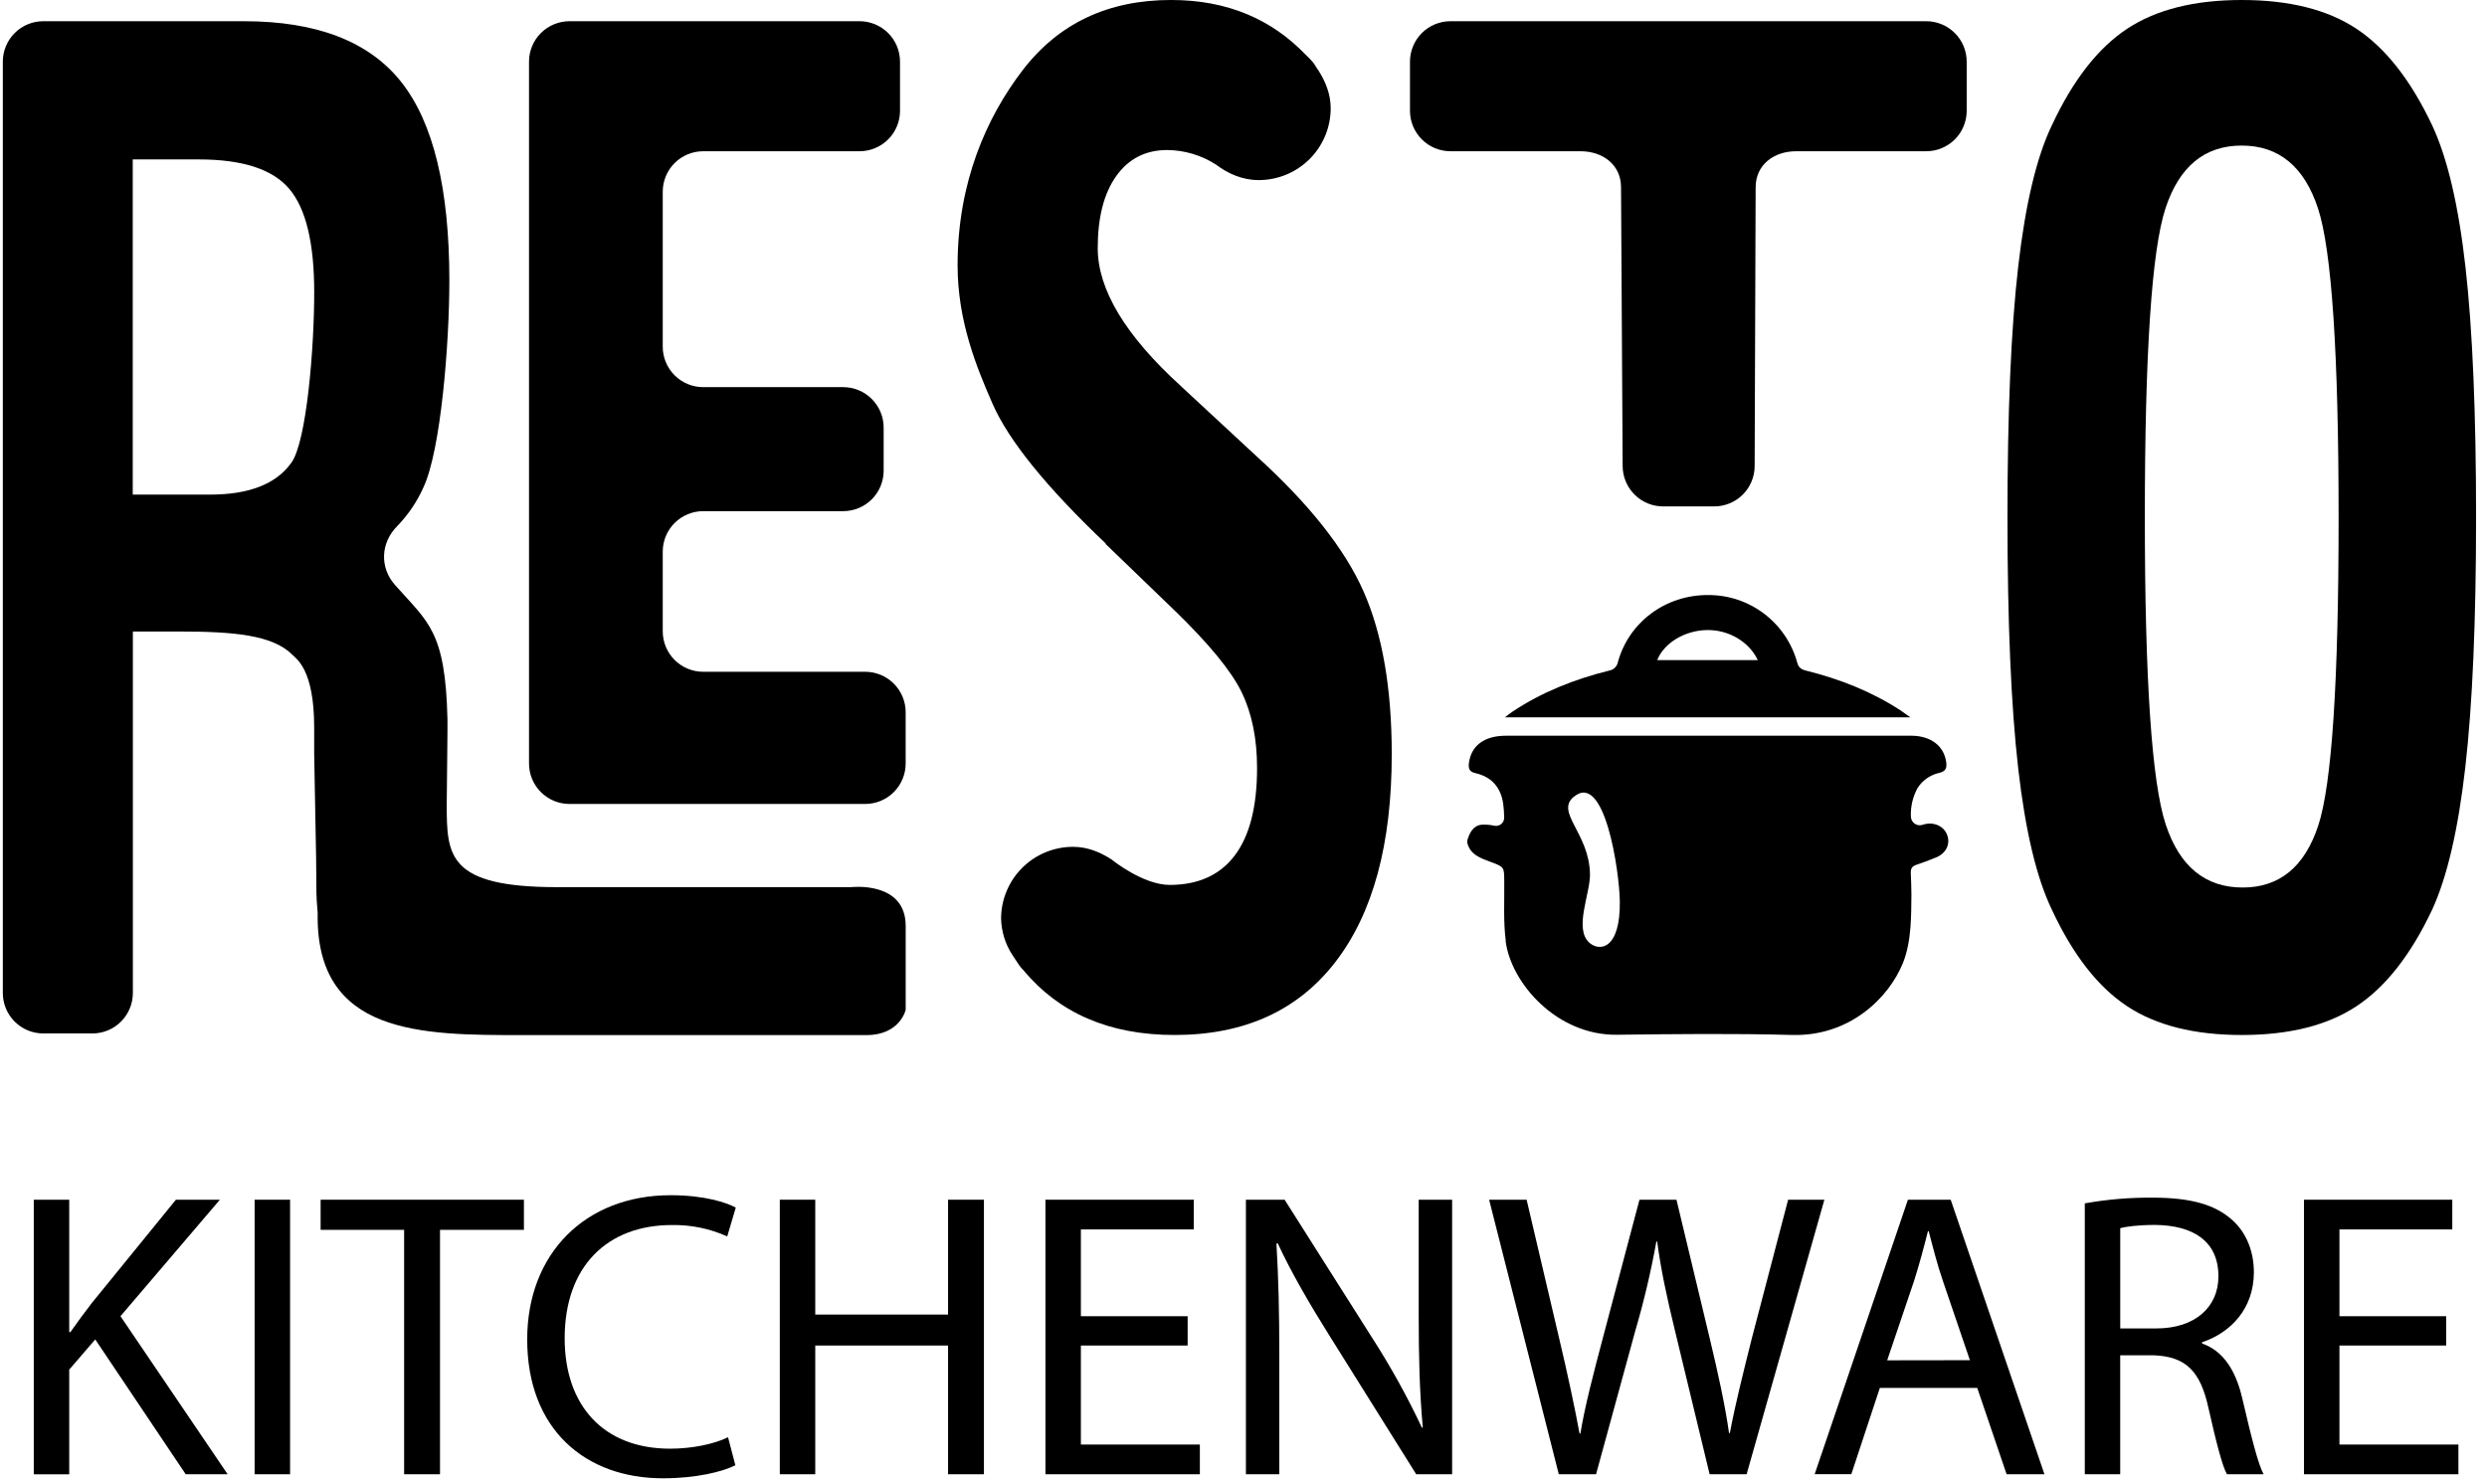 <?xml version="1.0" encoding="UTF-8"?> <svg xmlns="http://www.w3.org/2000/svg" width="181" height="108" viewBox="0 0 181 108" fill="none"><g clip-path="url(#clip0_222_290)"><path d="M41.449 58.52H62.969C63.75 58.52 64.499 58.209 65.051 57.657C65.603 57.104 65.913 56.355 65.913 55.574V51.845C65.913 51.064 65.603 50.315 65.051 49.763C64.499 49.21 63.75 48.9 62.969 48.899H51.179C50.398 48.899 49.649 48.589 49.097 48.037C48.544 47.485 48.234 46.736 48.233 45.955V40.151C48.234 39.37 48.544 38.621 49.097 38.069C49.649 37.517 50.398 37.207 51.179 37.207H61.365C62.146 37.207 62.895 36.897 63.448 36.345C64 35.792 64.311 35.044 64.311 34.263V31.124C64.311 30.343 64 29.595 63.448 29.043C62.895 28.49 62.146 28.18 61.365 28.18H51.179C50.398 28.18 49.648 27.87 49.096 27.317C48.544 26.765 48.233 26.015 48.233 25.234V13.96C48.232 13.573 48.308 13.189 48.456 12.831C48.603 12.473 48.82 12.148 49.094 11.873C49.368 11.599 49.693 11.382 50.05 11.233C50.408 11.085 50.792 11.009 51.179 11.009H62.557C62.944 11.009 63.327 10.932 63.685 10.784C64.042 10.636 64.367 10.419 64.64 10.146C64.913 9.872 65.13 9.547 65.278 9.19C65.426 8.832 65.502 8.449 65.502 8.063V4.49C65.502 3.709 65.192 2.96 64.639 2.407C64.087 1.855 63.339 1.544 62.557 1.544H41.449C41.062 1.544 40.678 1.62 40.321 1.768C39.963 1.916 39.638 2.133 39.364 2.406C39.091 2.68 38.874 3.005 38.725 3.362C38.577 3.72 38.501 4.103 38.501 4.49V55.574C38.501 56.355 38.811 57.104 39.363 57.657C39.915 58.209 40.664 58.52 41.445 58.52" fill="black"></path><path d="M2.458 87.327H5.038V96.962H5.126C5.664 96.19 6.194 95.481 6.698 94.828L12.802 87.327H16.003L8.768 95.806L16.567 107.31H13.515L6.932 97.497L5.038 99.695V107.314H2.458V87.327Z" fill="black"></path><path d="M21.111 87.327H18.531V107.312H21.111V87.327Z" fill="black"></path><path d="M29.412 89.521H23.334V87.327H38.13V89.521H32.023V107.312H29.412V89.521Z" fill="black"></path><path d="M53.519 106.658C52.569 107.132 50.672 107.606 48.243 107.606C42.607 107.606 38.369 104.05 38.369 97.497C38.369 91.239 42.607 87 48.804 87C51.296 87 52.867 87.539 53.549 87.898L52.926 90C51.66 89.429 50.283 89.146 48.894 89.171C44.209 89.171 41.096 92.167 41.096 97.414C41.096 102.306 43.914 105.45 48.774 105.45C50.347 105.45 51.948 105.123 52.986 104.62L53.519 106.658Z" fill="black"></path><path d="M59.333 87.327V95.688H68.999V87.327H71.609V107.312H68.999V97.941H59.333V107.312H56.753V87.327H59.333Z" fill="black"></path><path d="M86.435 97.941H78.665V105.149H87.324V107.312H76.085V87.327H86.879V89.49H78.665V95.808H86.435V97.941Z" fill="black"></path><path d="M90.675 107.31V87.327H93.492L99.899 97.436C101.237 99.52 102.436 101.69 103.49 103.932L103.547 103.901C103.312 101.231 103.251 98.801 103.251 95.688V87.327H105.684V107.31H103.068L96.724 97.171C95.33 94.948 93.996 92.663 92.989 90.498L92.898 90.528C93.047 93.041 93.106 95.451 93.106 98.772V107.31H90.675Z" fill="black"></path><path d="M113.446 107.31L108.376 87.327H111.105L113.477 97.436C114.069 99.928 114.602 102.418 114.958 104.346H115.019C115.344 102.361 115.967 99.986 116.649 97.407L119.319 87.327H122.011L124.442 97.467C125.008 99.838 125.541 102.212 125.837 104.316H125.896C126.311 102.122 126.875 99.898 127.498 97.407L130.137 87.327H132.776L127.117 107.31H124.424L121.911 96.898C121.29 94.348 120.873 92.39 120.608 90.374H120.548C120.151 92.574 119.636 94.752 119.006 96.898L116.159 107.31H113.446Z" fill="black"></path><path d="M136.813 101.025L134.736 107.308H132.068L138.856 87.327H141.969L148.791 107.31H146.037L143.901 101.027L136.813 101.025ZM143.366 99.009L141.409 93.264C140.964 91.961 140.668 90.774 140.371 89.62H140.312C140.016 90.805 139.689 92.02 139.303 93.237L137.346 99.018L143.366 99.009Z" fill="black"></path><path d="M151.729 87.593C153.363 87.302 155.02 87.163 156.68 87.178C159.436 87.178 161.216 87.682 162.462 88.808C163.47 89.706 164.033 91.061 164.033 92.603C164.033 95.242 162.373 96.993 160.263 97.703V97.793C161.805 98.332 162.724 99.75 163.198 101.825C163.852 104.613 164.326 106.538 164.741 107.31H162.073C161.746 106.746 161.301 105.026 160.739 102.538C160.145 99.781 159.077 98.743 156.735 98.651H154.305V107.31H151.729V87.593ZM154.308 96.696H156.947C159.705 96.696 161.453 95.183 161.453 92.901C161.453 90.32 159.585 89.194 156.858 89.163C155.612 89.163 154.723 89.282 154.308 89.402V96.696Z" fill="black"></path><path d="M178.029 97.941H170.261V105.149H178.919V107.312H167.681V87.327H178.474V89.49H170.261V95.808H178.029V97.941Z" fill="black"></path><path d="M105.56 11.009H115.032C116.658 11.009 117.976 12.005 117.976 13.631L118.094 33.918C118.095 34.699 118.406 35.448 118.958 36C119.51 36.552 120.259 36.862 121.04 36.862H124.757C125.538 36.862 126.286 36.552 126.839 36C127.391 35.448 127.701 34.699 127.701 33.918L127.773 13.631C127.773 12.005 129.09 11.009 130.717 11.009H140.189C140.576 11.009 140.959 10.932 141.316 10.784C141.673 10.636 141.998 10.419 142.271 10.146C142.545 9.872 142.762 9.547 142.909 9.19C143.057 8.832 143.133 8.449 143.133 8.063V4.49C143.133 3.709 142.823 2.96 142.271 2.407C141.719 1.855 140.97 1.544 140.189 1.544H105.56C104.779 1.544 104.03 1.855 103.478 2.407C102.926 2.96 102.616 3.709 102.616 4.49V8.07C102.618 8.85 102.929 9.597 103.48 10.148C104.032 10.698 104.78 11.008 105.56 11.009Z" fill="black"></path><path d="M149.341 66.236C150.866 69.504 152.686 71.837 154.8 73.238C156.915 74.638 159.699 75.338 163.152 75.338C166.608 75.338 169.394 74.638 171.509 73.238C173.624 71.837 175.454 69.504 176.999 66.236C178.092 63.872 178.899 60.41 179.421 55.851C179.942 51.291 180.204 45.23 180.205 37.668C180.205 30.075 179.949 24.007 179.437 19.464C178.925 14.921 178.112 11.467 176.999 9.102C175.451 5.835 173.621 3.501 171.509 2.1C169.397 0.7 166.611 0 163.152 0C159.698 0 156.914 0.7 154.8 2.1C152.687 3.501 150.867 5.835 149.341 9.102C148.227 11.406 147.408 14.837 146.883 19.394C146.359 23.952 146.098 30.043 146.101 37.668C146.101 45.293 146.362 51.385 146.883 55.944C147.405 60.503 148.224 63.933 149.341 66.236ZM157.599 15.17C158.6 12.119 160.45 10.594 163.148 10.596C165.847 10.597 167.698 12.122 168.701 15.17C169.699 18.22 170.199 25.719 170.2 37.668C170.201 49.617 169.707 57.094 168.717 60.098C167.726 63.102 165.893 64.604 163.218 64.603C160.493 64.603 158.626 63.07 157.615 60.005C156.605 56.94 156.1 49.494 156.098 37.668C156.098 25.719 156.599 18.22 157.599 15.17Z" fill="black"></path><path d="M80.451 39.582L85.478 44.429C87.983 46.857 89.611 48.84 90.361 50.381C91.112 51.921 91.487 53.765 91.487 55.912C91.487 58.712 90.948 60.828 89.871 62.26C88.794 63.691 87.217 64.409 85.141 64.414C83.166 64.414 80.915 62.574 80.915 62.574C80.091 62.036 79.161 61.641 78.1 61.641C77.412 61.64 76.731 61.774 76.095 62.036C75.46 62.299 74.882 62.684 74.395 63.169C73.908 63.655 73.522 64.232 73.258 64.867C72.994 65.502 72.858 66.183 72.857 66.87C72.881 67.802 73.161 68.71 73.667 69.493C73.633 69.445 73.699 69.541 73.667 69.493C73.847 69.743 74.089 70.157 74.274 70.391C74.347 70.472 74.41 70.556 74.489 70.631C77.062 73.714 80.687 75.337 85.484 75.337C90.557 75.337 94.46 73.563 97.194 70.016C99.928 66.468 101.293 61.427 101.289 54.892C101.289 50.099 100.606 46.155 99.241 43.06C97.875 39.965 95.269 36.673 91.422 33.186L86.036 28.191L85.936 28.098C81.907 24.426 79.892 21.081 79.891 18.062C79.891 15.822 80.341 14.072 81.241 12.811C82.141 11.551 83.376 10.921 84.945 10.921C86.205 10.931 87.436 11.298 88.496 11.98C89.376 12.644 90.417 13.109 91.605 13.109C92.993 13.111 94.325 12.561 95.308 11.581C96.291 10.6 96.844 9.27 96.846 7.882C96.846 6.842 96.465 5.932 95.948 5.117C95.804 4.937 95.711 4.72 95.56 4.542C95.395 4.342 95.215 4.155 95.022 3.982C92.543 1.399 89.324 -0.001 85.229 -0.001C80.63 -0.001 77.024 1.71 74.409 5.133C71.791 8.557 69.692 13.285 69.692 19.316C69.692 23.36 71.066 26.723 72.24 29.398C73.414 32.073 76.159 35.466 80.484 39.573" fill="black"></path><path d="M3.149 75.225H6.725C7.506 75.225 8.255 74.914 8.807 74.362C9.36 73.809 9.67 73.06 9.67 72.279V45.968H13.009C16.989 45.968 19.831 46.215 21.267 47.65C21.576 47.959 22.865 48.743 22.865 52.924V54.843L23.005 62.383C23.048 65.378 22.983 64.811 23.12 66.448C22.951 75.345 30.676 75.345 37.984 75.345H63.062C65.502 75.345 65.915 73.507 65.915 73.507V67.403C65.915 64.105 61.953 64.576 61.953 64.576H40.552C32.574 64.576 32.513 62.279 32.513 58.535V58.52L32.566 53.298V52.362C32.419 45.9 31.148 45.298 28.75 42.582C27.615 41.298 27.701 39.505 28.913 38.291C29.711 37.468 30.358 36.51 30.823 35.462C32.08 32.769 32.703 25.082 32.703 20.403C32.703 13.727 31.535 8.915 29.2 5.966C26.865 3.017 23.048 1.543 17.748 1.544H3.149C2.368 1.544 1.619 1.855 1.067 2.407C0.515 2.96 0.205 3.709 0.205 4.49V72.279C0.205 73.06 0.515 73.809 1.067 74.362C1.619 74.914 2.368 75.225 3.149 75.225ZM9.661 11.605H14.472C17.658 11.605 19.855 12.323 21.062 13.759C22.27 15.195 22.872 17.709 22.868 21.299C22.868 25.322 22.319 32.108 21.215 33.668C20.111 35.228 18.138 36.002 15.291 36.002H9.661V11.605Z" fill="black"></path><path d="M138.381 51.75C136.259 50.354 133.916 49.431 131.433 48.812C131.074 48.722 130.895 48.589 130.798 48.224C130.406 46.807 129.56 45.559 128.388 44.671C127.216 43.783 125.785 43.306 124.315 43.313C121.225 43.298 118.556 45.271 117.75 48.185C117.721 48.346 117.642 48.495 117.523 48.608C117.405 48.722 117.253 48.795 117.091 48.817C114.577 49.445 112.195 50.384 110.055 51.817C109.903 51.921 109.757 52.034 109.517 52.217H139.036C138.725 51.998 138.553 51.869 138.374 51.75M120.611 48.048C121.092 46.819 122.586 45.894 124.22 45.862C125.81 45.83 127.309 46.72 127.927 48.048H120.611Z" fill="black"></path><path d="M109.576 68.489C109.973 71.611 113.346 75.376 117.674 75.32C121.927 75.268 126.182 75.22 130.431 75.335C134.605 75.45 137.463 72.642 138.494 70.093C139.14 68.489 139.09 66.529 139.111 65.121C139.111 64.601 139.085 64.084 139.065 63.565C139.052 63.227 139.147 63.055 139.474 62.949C139.961 62.791 140.44 62.601 140.91 62.411C141.654 62.111 141.978 61.393 141.689 60.721C141.415 60.084 140.668 59.789 139.93 60.035C139.834 60.069 139.731 60.08 139.629 60.066C139.528 60.052 139.432 60.015 139.348 59.956C139.264 59.898 139.195 59.82 139.147 59.73C139.099 59.64 139.074 59.54 139.072 59.438C139.042 58.716 139.209 58 139.555 57.366C139.734 57.083 139.968 56.839 140.243 56.648C140.518 56.457 140.829 56.322 141.156 56.253C141.603 56.142 141.695 55.904 141.645 55.493C141.501 54.406 140.691 53.684 139.433 53.567C139.268 53.551 139.099 53.554 138.934 53.554H109.594C108.01 53.554 107.048 54.291 106.901 55.581C106.86 55.94 106.946 56.179 107.364 56.273C108.594 56.551 109.231 57.35 109.4 58.501C109.444 58.834 109.468 59.171 109.472 59.508C109.474 59.596 109.457 59.684 109.421 59.765C109.385 59.846 109.332 59.918 109.264 59.975C109.197 60.033 109.118 60.075 109.032 60.097C108.946 60.12 108.857 60.124 108.77 60.107C108.458 60.037 108.139 60.011 107.82 60.032C107.213 60.095 106.957 60.624 106.793 61.15C106.793 61.209 106.793 61.269 106.784 61.33C106.991 62.227 107.761 62.466 108.515 62.75C109.481 63.109 109.466 63.121 109.477 64.118C109.497 65.576 109.403 67.049 109.587 68.489M114.543 58C116.775 56.125 117.852 63.351 117.888 65.604C117.935 69.125 116.403 69.29 115.658 68.608C114.545 67.59 115.732 65.057 115.716 63.651C115.68 60.655 113.172 59.132 114.533 58" fill="black"></path></g><defs><clipPath id="clip0_222_290"><rect width="180" height="107.608" fill="white" transform="translate(0.205)"></rect></clipPath></defs></svg> 